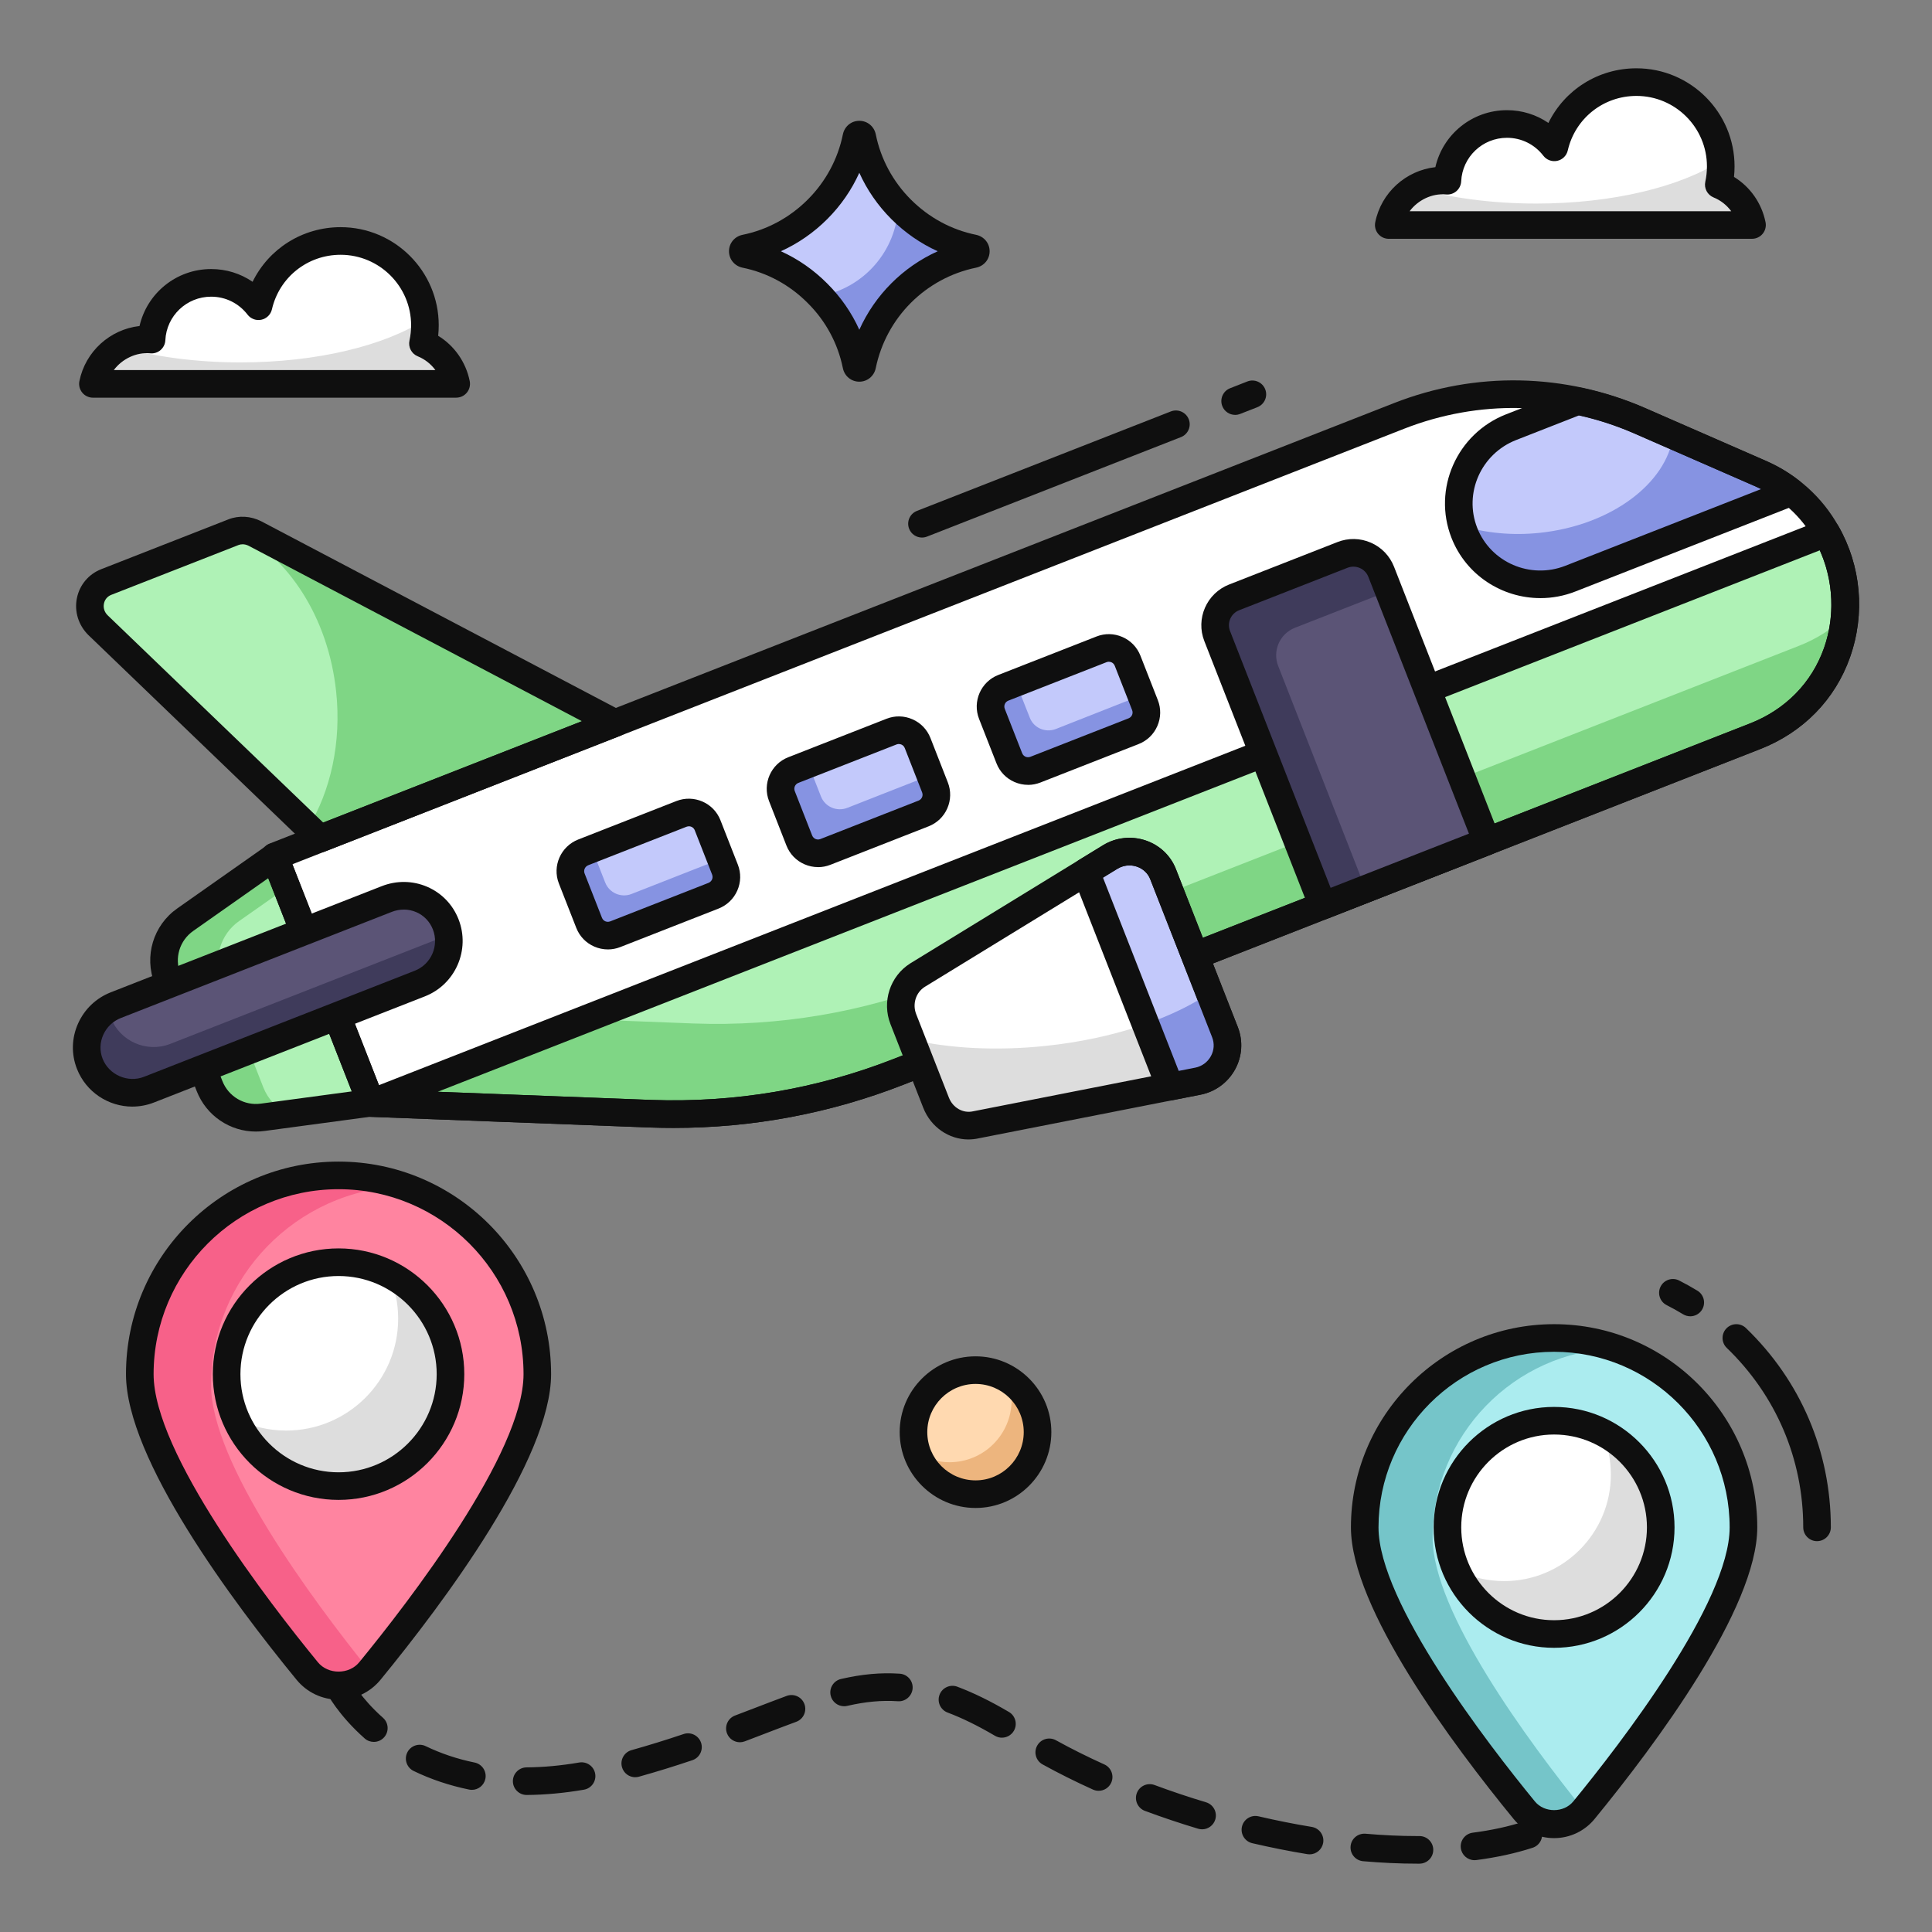 <svg xmlns="http://www.w3.org/2000/svg" id="Layer_1" viewBox="0 0 105 105"><rect x="0" y="0" width="105" height="105" fill="#808080" stroke="none"/><g><g><g><g><path d="m95.387 40.014-46.526 18.227c-4.314 1.69-8.877 2.452-13.499 2.287l-15.191-.58-5.25-13.402 61.113-23.941c4.215-1.651 8.923-1.558 13.092.264l6.508 2.845c1.65.72 2.863 1.877 3.628 3.25 2.179 3.818.867 9.193-3.875 11.05z" fill="#fff"></path></g><g><path d="m14.929 46.562 5.237 13.368-5.881.791c-1.244.172-2.44-.532-2.898-1.701l-2.282-5.826c-.458-1.17-.059-2.499.971-3.217z" fill="#aff2b6"></path></g><g><path d="m15.633 60.531-1.345.184c-1.244.174-2.448-.529-2.9-1.692l-2.284-5.833c-.452-1.163-.061-2.498.972-3.214l4.851-3.411.66 1.675-2.588 1.815c-1.022.714-1.424 2.05-.971 3.213l2.284 5.833c.253.64.738 1.143 1.322 1.429z" fill="#7fd685"></path></g><g><path d="m97.35 26.744-12.002 4.702c-2.271.89-4.875-.217-5.765-2.488s.27-4.852 2.541-5.742l3.621-1.418c1.156.238 2.284.597 3.381 1.076l6.507 2.844c.644.274 1.218.619 1.717 1.026z" fill="#c3c9fb"></path></g><g><path d="m97.347 26.744-12 4.706c-2.266.888-4.878-.22-5.767-2.496-.045-.129-.088-.247-.112-.378 1.253.39 2.706.543 4.228.381 3.867-.412 6.878-2.683 7.238-5.287l4.703 2.045c.646.28 1.216.62 1.711 1.029z" fill="#8693e2"></path></g><g><path d="m95.387 40.014-46.526 18.227c-4.314 1.69-8.877 2.452-13.499 2.287l-15.191-.58 79.091-30.984c2.179 3.818.867 9.193-3.875 11.05z" fill="#aff2b6"></path></g><g><path d="m100.247 33.539c-.224 2.713-1.857 5.309-4.863 6.481l-46.524 18.226c-4.317 1.681-8.874 2.444-13.5 2.279l-15.191-.578 11.616-4.552 5.937.23c4.616.165 9.184-.598 13.489-2.289l46.535-18.227c.986-.382 1.821-.923 2.502-1.569z" fill="#7fd685"></path></g><g><path d="m33.425 39.297-16.035 6.282-12.066-11.604c-.744-.734-.505-1.968.45-2.342l6.914-2.709c.363-.142.789-.118 1.169.074z" fill="#aff2b6"></path></g><g><path d="m33.427 39.3-16.041 6.276-.629-.601c1.205-1.986 1.809-4.606 1.511-7.397-.429-4.029-2.606-7.318-5.412-8.702.319-.085.673-.041.998.12z" fill="#7fd685"></path></g><g><path d="m38.457 44.85.946 2.414c.22.561-.058 1.195-.628 1.419l-5.331 2.089c-.57.223-1.205-.054-1.424-.615l-.946-2.414c-.22-.561.058-1.196.628-1.419l5.331-2.089c.57-.223 1.205.054 1.425.615z" fill="#c3c9fb"></path></g><g><path d="m38.779 48.686-5.341 2.088c-.561.224-1.197-.057-1.421-.618l-.945-2.414c-.224-.561.057-1.196.629-1.422l.473-.184.719 1.832c.224.561.859.842 1.431.617l4.847-1.902.226.581c.224.562-.057 1.197-.618 1.421z" fill="#8693e2"></path></g><g><path d="m61.282 35.908.946 2.414c.22.561-.058 1.195-.619 1.415l-5.34 2.092c-.561.22-1.196-.058-1.415-.618l-.946-2.414c-.22-.561.058-1.196.618-1.415l5.34-2.092c.561-.22 1.196.058 1.415.619z" fill="#c3c9fb"></path></g><g><path d="m61.607 39.737-5.341 2.088c-.561.224-1.197-.057-1.41-.61l-.945-2.414c-.224-.561.057-1.197.619-1.421l.69-.269.746 1.891c.214.563.848.834 1.41.62l4.639-1.828.211.532c.223.551-.059 1.186-.62 1.411z" fill="#8693e2"></path></g><g><path d="m49.869 40.379.946 2.414c.22.561-.058 1.195-.618 1.415l-5.341 2.092c-.561.22-1.195-.058-1.415-.618l-.946-2.414c-.22-.561.058-1.196.618-1.415l5.341-2.092c.561-.22 1.195.058 1.415.619z" fill="#c3c9fb"></path></g><g><path d="m50.198 44.206-5.339 2.098c-.562.214-1.197-.057-1.421-.618l-.945-2.414c-.214-.562.057-1.197.618-1.421l.817-.323.691 1.763c.224.562.858.833 1.421.618l4.522-1.775.255.66c.214.563-.057 1.197-.62 1.411z" fill="#8693e2"></path></g><g><path d="m67.127 22.548c-.299 0-.583-.181-.698-.477-.151-.386.039-.821.425-.972l.936-.367c.384-.151.82.039.972.425.151.386-.039.821-.425.972l-.936.367c-.09.035-.182.052-.273.052z" fill="#0f0f0f"></path></g><g><path d="m50.107 29.215c-.299 0-.583-.181-.698-.477-.151-.386.039-.821.425-.972l13.8-5.406c.384-.15.82.039.972.425s-.039.821-.425.972l-13.8 5.406c-.09.035-.182.052-.273.052z" fill="#0f0f0f"></path></g><g><path d="m36.6 61.3c-.42 0-.842-.007-1.265-.022l-15.193-.58c-.298-.011-.561-.198-.669-.476l-5.25-13.402c-.073-.185-.069-.392.011-.574.08-.182.228-.325.414-.398l61.113-23.941c4.432-1.736 9.286-1.639 13.666.275l6.508 2.845c1.721.751 3.098 1.987 3.983 3.572 1.232 2.159 1.463 4.757.628 7.12-.814 2.305-2.548 4.078-4.884 4.993l-46.526 18.227c-4.004 1.569-8.214 2.361-12.534 2.361zm-15.91-2.083 14.701.562c4.55.163 8.994-.59 13.196-2.236l46.526-18.227c1.924-.754 3.35-2.208 4.017-4.096.679-1.924.485-4.123-.52-5.884-.727-1.303-1.859-2.315-3.277-2.935l-6.508-2.845c-4.014-1.753-8.459-1.843-12.519-.253l-60.415 23.667zm74.697-19.203h.01z" fill="#0f0f0f"></path></g><g><path d="m13.906 61.498c-1.407 0-2.69-.857-3.218-2.204l-2.282-5.826c-.587-1.498-.077-3.187 1.24-4.106l4.851-3.413c.188-.133.427-.171.647-.105.221.066.398.23.482.445l5.237 13.368c.084.215.065.456-.052.654s-.318.332-.546.363l-5.881.791c-.161.022-.321.033-.479.033zm.673-13.772-4.072 2.865c-.749.523-1.038 1.48-.705 2.33l2.282 5.826c.333.85 1.194 1.359 2.098 1.232l4.937-.664z" fill="#0f0f0f"></path></g><g><path d="m83.715 32.506c-2.075 0-4.034-1.242-4.83-3.274-1.04-2.654.291-5.666 2.966-6.714l3.621-1.418c.134-.053.281-.066.424-.036 1.202.247 2.39.625 3.531 1.123l6.507 2.844c.694.295 1.333.677 1.891 1.133.207.168.308.434.267.697-.041.263-.219.485-.467.582l-12.002 4.702c-.626.246-1.272.362-1.907.362zm2.094-9.927-3.411 1.336c-1.905.746-2.854 2.886-2.116 4.77.738 1.884 2.888 2.81 4.793 2.063l10.638-4.168c-.122-.061-.246-.118-.373-.172l-6.514-2.847c-.977-.427-1.991-.757-3.017-.983z" fill="#0f0f0f"></path></g><g><path d="m36.6 61.3c-.42 0-.842-.007-1.265-.022l-15.193-.58c-.354-.014-.651-.274-.71-.625-.06-.35.135-.694.466-.823l79.091-30.984c.346-.136.74.003.925.326 1.236 2.166 1.466 4.763.632 7.127-.814 2.305-2.548 4.078-4.884 4.993l-46.526 18.227c-4.004 1.569-8.215 2.361-12.534 2.361zm-12.81-1.965 11.601.443c4.557.162 8.995-.59 13.196-2.236l46.526-18.227.273.698-.273-.698c1.924-.754 3.35-2.208 4.017-4.096.607-1.72.516-3.66-.228-5.31z" fill="#0f0f0f"></path></g><g><path d="m17.39 46.328c-.19 0-.377-.073-.52-.209l-12.066-11.604c-.542-.536-.773-1.286-.623-2.015.147-.715.64-1.3 1.32-1.566l6.914-2.708c.565-.222 1.214-.184 1.782.104l19.578 10.304c.26.136.416.412.4.705-.017.293-.202.55-.476.656l-16.035 6.282c-.088.035-.181.052-.273.052zm-4.209-16.747c-.076 0-.15.013-.219.04l-6.915 2.708c-.208.082-.353.253-.397.472-.048.233.025.466.201.639l11.713 11.264 14.061-5.509-18.116-9.535c-.104-.052-.217-.08-.327-.08z" fill="#0f0f0f"></path></g><g><path d="m33.036 51.599c-.25 0-.5-.051-.735-.153-.453-.196-.801-.557-.981-1.016l-.946-2.414c-.371-.946.102-2.018 1.052-2.391l5.332-2.089c.951-.373 2.026.094 2.396 1.04l.946 2.414c.18.459.169.96-.03 1.412-.199.451-.562.798-1.023.979l-5.332 2.089c-.22.087-.451.13-.68.13zm4.404-6.691c-.044 0-.09.008-.135.026l-5.331 2.088c-.181.071-.272.272-.203.448l.946 2.413c.044.114.132.166.181.187.05.022.151.051.271.003l5.332-2.089c.121-.047.175-.138.197-.187.021-.048.05-.146.006-.26l-.946-2.414c-.053-.135-.18-.216-.318-.216z" fill="#0f0f0f"></path></g><g><path d="m55.871 42.655c-.251 0-.501-.052-.738-.155-.451-.197-.798-.558-.977-1.016l-.946-2.413c-.371-.946.097-2.017 1.042-2.387l5.341-2.092c.457-.179.958-.17 1.409.028.451.197.798.558.978 1.016l.946 2.414c.18.458.169.958-.027 1.409-.197.451-.558.798-1.016.978l-5.34 2.092c-.217.085-.445.128-.671.128zm4.393-6.691c-.038 0-.079.006-.123.023l-5.341 2.092c-.175.069-.262.268-.193.444l.946 2.414c.045.114.133.167.182.188.049.022.147.05.262.006l5.34-2.092c.114-.045.167-.133.188-.182.021-.049.05-.147.005-.261l-.946-2.414v-0c-.045-.114-.133-.167-.182-.188-.03-.013-.079-.029-.138-.029z" fill="#0f0f0f"></path></g><g><path d="m44.458 47.126c-.25 0-.501-.052-.738-.155-.451-.197-.798-.558-.978-1.015l-.945-2.414c-.371-.946.097-2.017 1.042-2.387l5.341-2.092c.457-.179.957-.17 1.409.028.451.197.798.558.978 1.016v0l.945 2.414c.179.457.169.958-.027 1.409-.197.451-.558.798-1.015.978l-5.341 2.092c-.217.085-.444.128-.671.128zm4.393-6.691c-.037 0-.079.006-.123.023l-5.341 2.092c-.175.069-.262.268-.193.444l.945 2.414c.045.114.133.167.182.188.049.022.148.051.261.006l5.341-2.092c.114-.045.167-.133.188-.182.021-.049.05-.147.005-.261l-.945-2.414c-.045-.114-.133-.167-.182-.188-.03-.013-.079-.029-.138-.029z" fill="#0f0f0f"></path></g><g><path d="m75.065 31.078 5.741 14.654-8.914 3.492-5.741-14.654c-.328-.836.083-1.775.919-2.103l5.892-2.308c.836-.328 1.775.083 2.103.919z" fill="#5b5476"></path></g><g><path d="m69.473 36.21 4.737 12.1-2.315.914-5.748-14.65c-.325-.838.088-1.774.925-2.11l5.893-2.3c.837-.336 1.773.078 2.099.916l.409 1.044-5.084 1.989c-.838.325-1.251 1.262-.916 2.099z" fill="#3f3b5b"></path></g><g><path d="m71.892 49.974c-.299 0-.583-.181-.698-.477l-5.741-14.654c-.478-1.218.125-2.597 1.344-3.075l5.892-2.308c.59-.232 1.235-.22 1.816.034.58.253 1.027.719 1.258 1.309l5.741 14.654c.073.185.069.392-.011.574-.08.182-.228.325-.414.398l-8.914 3.492c-.09.035-.182.052-.273.052zm1.664-19.178c-.108 0-.216.02-.32.061l-5.892 2.308c-.448.176-.669.683-.494 1.131l5.467 13.956 7.517-2.945-5.467-13.955c-.085-.218-.25-.389-.463-.482-.111-.049-.229-.073-.348-.073z" fill="#0f0f0f"></path></g><g><path d="m24.223 50.236c.495 1.263-.112 2.71-1.406 3.217l-14.721 5.767c-1.264.495-2.723-.143-3.217-1.406-.495-1.264.154-2.692 1.418-3.187l14.721-5.767c1.294-.507 2.71.112 3.205 1.376z" fill="#5b5476"></path></g><g><path d="m24.365 50.775c.192 1.129-.414 2.281-1.548 2.72l-14.72 5.766c-1.261.493-2.714-.142-3.219-1.412-.438-1.124.024-2.374 1.027-2.984.016.152.063.302.121.459.495 1.271 1.948 1.907 3.219 1.412l14.72-5.765c.138-.056.274-.122.4-.196z" fill="#3f3b5b"></path></g><g><path d="m7.195 60.142c-1.292 0-2.515-.78-3.014-2.054-.313-.798-.291-1.673.062-2.462.35-.782.982-1.385 1.78-1.697l14.721-5.767c.81-.318 1.688-.305 2.473.033.786.339 1.391.967 1.704 1.767.65 1.659-.171 3.539-1.831 4.189l-14.721 5.767c-.386.151-.784.223-1.175.223zm14.751-10.708c-.22 0-.441.042-.655.125l-14.721 5.767c-.429.168-.769.493-.958.914-.188.419-.2.881-.035 1.302.342.874 1.37 1.324 2.246.981l14.721-5.767c.889-.349 1.329-1.356.981-2.246-.167-.425-.487-.758-.902-.937-.216-.093-.445-.14-.677-.14z" fill="#0f0f0f"></path></g><g><path d="m63.209 47.502 3.367 8.593c.452 1.153-.266 2.421-1.464 2.662l-12.061 2.372c-.907.203-1.829-.309-2.177-1.198l-1.78-4.544c-.349-.891-.02-1.891.771-2.392l10.475-6.42c1.042-.636 2.43-.194 2.869.927z" fill="#fff"></path></g><g><path d="m65.111 58.762-12.065 2.362c-.901.209-1.829-.308-2.17-1.195l-1.35-3.428c2.073.477 4.624.626 7.344.337 3.633-.387 6.822-1.476 8.87-2.874l.832 2.128c.451 1.153-.266 2.42-1.46 2.67z" fill="#ddd"></path></g><g><path d="m65.111 58.762-1.518.295-1.337-3.398-3.242-8.276 1.33-.809c1.041-.634 2.422-.196 2.86.927l2.536 6.463.832 2.128c.451 1.153-.266 2.42-1.46 2.67z" fill="#c3c9fb"></path></g><g><path d="m52.637 61.927c-1.059 0-2.046-.663-2.461-1.723l-1.78-4.543c-.477-1.218-.027-2.605 1.068-3.299l10.484-6.426c.697-.426 1.541-.52 2.317-.259.757.255 1.356.82 1.642 1.552l3.367 8.593c.293.749.24 1.584-.146 2.292-.391.716-1.071 1.218-1.868 1.378l-12.064 2.372c-.187.042-.374.062-.559.062zm8.744-14.894c-.228 0-.453.062-.65.183l-10.474 6.419c-.48.304-.68.929-.465 1.479l1.78 4.543c.216.551.768.864 1.315.74l12.08-2.375c.357-.072.667-.3.844-.625.176-.323.199-.687.066-1.027l-3.367-8.594s0 0 0-0c-.125-.317-.388-.564-.724-.677-.132-.044-.269-.066-.405-.066z" fill="#0f0f0f"></path></g><g><path d="m65.111 58.762-1.518.295-1.337-3.398c1.356-.473 2.546-1.051 3.483-1.695l.832 2.128c.451 1.153-.266 2.42-1.46 2.67z" fill="#8693e2"></path></g><g><path d="m63.59 59.807c-.303 0-.583-.185-.698-.476l-4.572-11.672c-.133-.338-.003-.723.306-.913l1.321-.81c0-0.0.001-0.0.001-.001.695-.425 1.54-.519 2.316-.258.757.255 1.356.82 1.643 1.551l3.366 8.594c.293.749.24 1.584-.146 2.292-.391.715-1.071 1.218-1.868 1.378l-1.524.3c-.048.01-.097.014-.145.014zm-3.645-12.11 4.115 10.504.907-.178c.357-.072.666-.3.843-.625.176-.323.199-.687.066-1.027l-3.366-8.594c-.125-.317-.388-.563-.724-.676-.356-.12-.741-.077-1.057.116z" fill="#0f0f0f"></path></g></g><g><g><g><path d="m29.202 74.683c0 4.467-6.055 12.418-9.098 16.132-.883 1.077-2.525 1.077-3.407 0-3.043-3.714-9.098-11.666-9.098-16.132 0-5.966 4.836-10.802 10.802-10.802s10.802 4.836 10.802 10.802z" fill="#ff84a0"></path></g><g><path d="m11.471 75.269c0 4.248 5.474 11.64 8.627 15.555-.885 1.068-2.523 1.068-3.398-.009-3.048-3.713-9.1-11.666-9.1-16.133 0-5.965 4.835-10.799 10.799-10.799 1.235 0 2.418.21 3.521.587-5.807.184-10.449 4.957-10.449 10.799z" fill="#f76189"></path></g><g><circle cx="18.4" cy="74.683" fill="#fff" r="6.084"></circle></g><g><path d="m24.486 74.683c0 3.363-2.724 6.087-6.087 6.087-2.505 0-4.659-1.516-5.588-3.679.823.42 1.752.657 2.741.657 3.363 0 6.087-2.724 6.087-6.078 0-.858-.175-1.673-.508-2.418 1.988.99 3.355 3.048 3.355 5.43z" fill="#ddd"></path></g><g><path d="m18.4 92.373c-.888 0-1.72-.395-2.284-1.083-3.461-4.225-9.269-12-9.269-16.608 0-6.37 5.182-11.552 11.552-11.552s11.552 5.182 11.552 11.552c0 4.608-5.807 12.383-9.269 16.608-.564.688-1.396 1.083-2.284 1.083zm0-27.742c-5.543 0-10.052 4.509-10.052 10.052 0 4.296 6.244 12.381 8.929 15.657.556.678 1.691.678 2.247 0 2.685-3.276 8.929-11.361 8.929-15.657 0-5.543-4.509-10.052-10.052-10.052z" fill="#0f0f0f"></path></g><g><path d="m18.4 81.516c-3.768 0-6.833-3.066-6.833-6.834s3.065-6.834 6.833-6.834 6.833 3.066 6.833 6.834-3.065 6.834-6.833 6.834zm0-12.167c-2.941 0-5.333 2.393-5.333 5.334s2.393 5.334 5.333 5.334 5.333-2.393 5.333-5.334-2.393-5.334-5.333-5.334z" fill="#0f0f0f"></path></g></g><g><g><path d="m94.752 83.009c0 4.256-5.769 11.831-8.668 15.37-.841 1.026-2.405 1.026-3.246 0-2.899-3.539-8.668-11.114-8.668-15.37 0-5.684 4.608-10.292 10.292-10.292s10.292 4.608 10.292 10.292z" fill="#abecef"></path></g><g><path d="m77.859 83.568c0 4.047 5.215 11.09 8.219 14.82-.843 1.018-2.403 1.018-3.238-.009-2.904-3.538-8.67-11.115-8.67-15.371 0-5.683 4.606-10.289 10.289-10.289 1.177 0 2.303.2 3.355.559-5.532.175-9.955 4.723-9.955 10.289z" fill="#75c5c9"></path></g><g><circle cx="84.461" cy="83.009" fill="#fff" r="5.796"></circle></g><g><path d="m90.259 83.009c0 3.204-2.595 5.8-5.8 5.8-2.386 0-4.439-1.444-5.324-3.505.784.401 1.669.626 2.612.626 3.204 0 5.8-2.595 5.8-5.791 0-.818-.167-1.594-.484-2.303 1.894.943 3.196 2.904 3.196 5.174z" fill="#ddd"></path></g><g><path d="m98.752 83.759c-.414 0-.75-.336-.75-.75 0-3.708-1.476-7.171-4.155-9.752-.298-.287-.308-.762-.02-1.061.287-.298.762-.307 1.06-.02 2.976 2.866 4.615 6.713 4.615 10.832-0.0.414-.336.75-.75.75z" fill="#0f0f0f"></path></g><g><path d="m91.862 71.537c-.133 0-.267-.035-.389-.109-.292-.177-.59-.343-.895-.498-.369-.188-.516-.64-.328-1.009.188-.369.641-.515 1.009-.328.338.172.669.357.992.553.354.215.467.676.252 1.031-.141.232-.389.361-.642.361z" fill="#0f0f0f"></path></g><g><path d="m84.461 99.898c-.856 0-1.66-.381-2.203-1.045-3.301-4.028-8.838-11.444-8.838-15.845 0-6.088 4.953-11.042 11.042-11.042s11.042 4.953 11.042 11.042c0 4.401-5.538 11.817-8.838 15.845-.543.664-1.347 1.045-2.203 1.045zm0-26.431c-5.261 0-9.542 4.28-9.542 9.542 0 4.082 5.943 11.776 8.499 14.895.516.629 1.57.629 2.086 0 2.555-3.119 8.499-10.813 8.499-14.895-0-5.261-4.28-9.542-9.542-9.542z" fill="#0f0f0f"></path></g><g><path d="m84.461 89.555c-3.61 0-6.546-2.937-6.546-6.546s2.937-6.546 6.546-6.546c3.609 0 6.546 2.937 6.546 6.546s-2.937 6.546-6.546 6.546zm0-11.592c-2.783 0-5.046 2.264-5.046 5.046s2.264 5.046 5.046 5.046c2.782 0 5.046-2.264 5.046-5.046s-2.264-5.046-5.046-5.046z" fill="#0f0f0f"></path></g></g><g><path d="m77.011 101.286c-.936 0-1.921-.045-2.928-.133-.413-.036-.718-.4-.682-.812s.398-.715.812-.682c.963.084 1.904.127 2.797.127l.131-0h.004c.413 0 .748.333.75.746.002.414-.332.752-.746.754zm3.125-.189c-.371 0-.694-.276-.743-.654-.053-.411.236-.787.647-.84 1.02-.132 1.959-.336 2.79-.608.395-.13.818.086.946.48.128.394-.086.817-.48.946-.92.3-1.951.525-3.063.67-.033.004-.065.006-.097.006zm-8.963-.318c-.041 0-.082-.003-.123-.01-.983-.161-1.99-.362-2.992-.595-.403-.094-.654-.498-.56-.901.095-.403.496-.654.901-.56.97.226 1.943.42 2.894.576.409.067.686.453.619.862-.061.367-.378.628-.739.628zm-5.842-1.36c-.072 0-.144-.01-.216-.032-.973-.292-1.945-.618-2.89-.969-.388-.144-.586-.576-.442-.964.144-.389.577-.586.964-.442.915.34 1.856.656 2.799.939.396.119.622.537.502.934-.098.325-.396.535-.718.535zm-36.707-1.866c-.412 0-.747-.332-.75-.745-.003-.414.331-.752.745-.755.914-.006 1.876-.095 2.862-.265.406-.068.796.204.866.612.07.408-.204.796-.612.866-1.065.183-2.11.28-3.105.287-.002 0-.004 0-.005 0zm31.084-.227c-.103 0-.208-.021-.309-.067-.955-.431-1.875-.891-2.737-1.367-.362-.2-.494-.656-.294-1.019.201-.364.657-.494 1.02-.294.827.457 1.711.899 2.63 1.314.377.17.545.615.375.992-.125.277-.398.441-.684.441zm-34.063-.052c-.05 0-.101-.005-.151-.015-1.062-.217-2.076-.557-3.012-1.01-.373-.18-.529-.629-.349-1.002.181-.373.631-.528 1.002-.348.825.399 1.719.699 2.659.891.406.083.668.479.585.885-.073.355-.385.6-.734.6zm8.88-.685c-.328 0-.629-.217-.722-.548-.112-.399.121-.813.52-.925.941-.264 1.866-.55 2.828-.874.393-.133.818.079.95.471.132.393-.079.818-.472.95-.986.333-1.936.626-2.902.896-.067.019-.136.028-.203.028zm5.687-1.901c-.303 0-.588-.185-.702-.485-.146-.387.049-.82.436-.967l1.119-.427c.591-.227 1.152-.442 1.691-.641.389-.143.82.056.963.445.143.389-.057.82-.445.963-.533.196-1.087.409-1.672.633l-1.125.43c-.087.033-.177.049-.266.049zm-19.896-.019c-.176 0-.354-.062-.496-.188-1.437-1.269-2.062-2.465-2.088-2.515-.19-.368-.045-.82.323-1.01.368-.189.819-.045 1.009.321.013.024.546 1.018 1.749 2.08.311.274.34.748.065 1.059-.148.168-.354.253-.562.253zm34.138-.229c-.129 0-.26-.033-.38-.104-.928-.546-1.77-.959-2.575-1.263-.388-.146-.583-.579-.437-.967.146-.387.581-.583.966-.437.886.334 1.804.783 2.806 1.373.357.21.476.67.266 1.027-.14.238-.39.37-.647.37zm-8.579-1.71c-.342 0-.651-.235-.73-.582-.093-.404.159-.806.563-.899 1.142-.262 2.153-.357 3.193-.287.413.028.726.385.698.799-.028.413-.395.729-.799.698-.889-.059-1.759.023-2.756.252-.057.013-.113.019-.168.019z" fill="#0f0f0f"></path></g></g><g><path d="m24.792 20.863c-.201-.997-.886-1.818-1.806-2.193.07-.319.107-.65.107-.991 0-2.529-2.052-4.581-4.581-4.581-2.178 0-3.996 1.514-4.464 3.545-.593-.772-1.524-1.27-2.572-1.27-1.74 0-3.157 1.367-3.239 3.082-.077-.007-.155-.01-.234-.01-1.462 0-2.677 1.039-2.953 2.417h19.742z" fill="#fff"></path></g><g><path d="m24.788 20.866h-19.74c.17-.86.71-1.59 1.45-2.02 1.89.54 4.15.85 6.57.85 4.17 0 7.85-.92 10.02-2.32.01.1.01.2.01.3 0 .34-.04.67-.11.99.92.38 1.6 1.2 1.8 2.2z" fill="#ddd"></path></g><g><path d="m24.792 21.613h-19.742c-.225 0-.438-.101-.58-.275s-.2-.402-.155-.623c.323-1.611 1.664-2.816 3.269-2.997.406-1.783 1.999-3.096 3.893-3.096.819 0 1.598.245 2.251.693.877-1.794 2.706-2.969 4.785-2.969 2.939 0 5.331 2.392 5.331 5.331 0 .191-.01.382-.03.572.88.54 1.506 1.427 1.715 2.465.044.22-.013.449-.155.623-.142.174-.355.275-.58.275zm-18.608-1.5h17.478c-.241-.329-.571-.591-.959-.749-.338-.138-.527-.499-.449-.855.059-.271.089-.551.089-.831 0-2.113-1.719-3.831-3.831-3.831-1.796 0-3.331 1.219-3.733 2.964-.065.283-.288.503-.571.565-.285.062-.578-.046-.754-.276-.477-.62-1.197-.976-1.978-.976-1.333 0-2.426 1.04-2.49 2.368-.01.205-.103.396-.258.531s-.358.2-.562.18c-.76-.075-1.534.307-1.982.911z" fill="#0f0f0f"></path></g><g><path d="m95.218 12.229c-.201-.997-.886-1.818-1.806-2.193.07-.319.107-.65.107-.991 0-2.529-2.052-4.581-4.581-4.581-2.178 0-3.996 1.514-4.464 3.545-.593-.772-1.524-1.27-2.572-1.27-1.74 0-3.157 1.367-3.239 3.082-.077-.007-.155-.01-.234-.01-1.462 0-2.677 1.039-2.953 2.417h19.742z" fill="#fff"></path></g><g><path d="m95.213 12.233h-19.74c.17-.86.71-1.59 1.45-2.02 1.89.54 4.15.85 6.57.85 4.17 0 7.85-.92 10.02-2.32.01.1.01.2.01.3 0 .34-.04.67-.11.99.92.38 1.6 1.2 1.8 2.2z" fill="#ddd"></path></g><g><path d="m95.218 12.979h-19.742c-.225 0-.438-.101-.58-.275-.143-.174-.199-.402-.155-.623.322-1.611 1.663-2.816 3.268-2.997.406-1.783 1.999-3.096 3.893-3.096.819 0 1.597.245 2.251.693.878-1.794 2.706-2.969 4.785-2.969 2.939 0 5.331 2.392 5.331 5.331 0 .191-.01.382-.03.572.88.54 1.506 1.426 1.715 2.465.044.22-.013.449-.155.623-.142.174-.355.275-.58.275zm-18.607-1.5h17.477c-.241-.329-.57-.591-.959-.749-.338-.138-.527-.499-.449-.855.059-.271.089-.551.089-.831 0-2.113-1.719-3.831-3.831-3.831-1.796 0-3.331 1.219-3.733 2.964-.065.283-.288.503-.572.564-.282.062-.578-.046-.754-.276-.477-.62-1.197-.976-1.977-.976-1.333 0-2.427 1.04-2.49 2.368-.01.205-.103.396-.258.531s-.358.199-.562.18c-.763-.074-1.533.307-1.981.911z" fill="#0f0f0f"></path></g></g><g><g><path d="m56.388 77.832c0 1.865-1.509 3.374-3.367 3.374-1.865 0-3.374-1.509-3.374-3.374 0-1.859 1.509-3.367 3.374-3.367 1.859 0 3.367 1.509 3.367 3.367z" fill="#ffd9b0"></path></g><g><path d="m56.388 77.83c0 1.863-1.512 3.375-3.367 3.375-1.457 0-2.706-.931-3.176-2.229.509.31 1.114.493 1.759.493 1.863 0 3.375-1.512 3.375-3.375 0-.39-.064-.772-.191-1.122.955.589 1.6 1.648 1.6 2.857z" fill="#edb57e"></path></g><g><path d="m53.02 81.955c-2.274 0-4.124-1.85-4.124-4.124 0-2.27 1.85-4.117 4.124-4.117 2.271 0 4.118 1.847 4.118 4.117 0 2.274-1.847 4.124-4.118 4.124zm0-6.741c-1.447 0-2.624 1.174-2.624 2.617 0 1.447 1.177 2.624 2.624 2.624 1.443 0 2.618-1.177 2.618-2.624 0-1.443-1.174-2.617-2.618-2.617z" fill="#0f0f0f"></path></g></g><g><g><g><path d="m52.898 13.813c-3.031.624-5.414 3.016-6.039 6.046-.038.18-.278.18-.316 0-.308-1.519-1.06-2.873-2.121-3.925-1.045-1.053-2.399-1.812-3.918-2.121-.18-.038-.18-.278 0-.316 1.519-.308 2.873-1.068 3.925-2.121 1.053-1.053 1.805-2.406 2.113-3.925.038-.18.278-.18.316 0 .308 1.519 1.06 2.873 2.113 3.925 1.053 1.053 2.406 1.812 3.925 2.121.18.038.18.278-0.0.316z" fill="#c3c9fb"></path></g><g><path d="m52.901 13.809c-3.037.624-5.419 3.016-6.043 6.053-.041.174-.276.174-.317 0-.296-1.452-.982-2.751-1.963-3.773 2.352-.429 4.141-2.434 4.243-4.888.041.061.102.123.153.174 1.053 1.053 2.403 1.81 3.927 2.117.174.041.174.286 0.0.317z" fill="#8693e2"></path></g><g><path d="m46.701 20.744c-.435 0-.802-.301-.892-.732-.273-1.349-.935-2.574-1.915-3.546-.978-.984-2.2-1.646-3.539-1.918-.435-.091-.736-.458-.736-.893s.302-.802.733-.892c1.34-.272 2.565-.934 3.548-1.917.976-.976 1.636-2.202 1.909-3.544.09-.435.458-.736.893-.736.436 0 .803.301.893.732.273 1.347.933 2.572 1.909 3.548.983.982 2.208 1.645 3.544 1.916.435.091.736.458.736.893s-.301.802-.732.892c-.001 0-.001 0-.002 0-2.747.566-4.889 2.71-5.456 5.463-.09.433-.457.734-.893.734zm-4.261-7.089c.929.42 1.78 1.011 2.515 1.75.737.732 1.327 1.584 1.747 2.516.853-1.894 2.369-3.413 4.261-4.266-.929-.42-1.782-1.01-2.521-1.749-.734-.734-1.321-1.586-1.74-2.515-.419.929-1.006 1.781-1.741 2.515-.738.739-1.591 1.328-2.52 1.748zm10.458.158h.01zm-.153-.734s0 0-0 0z" fill="#0f0f0f"></path></g></g></g></g></svg>